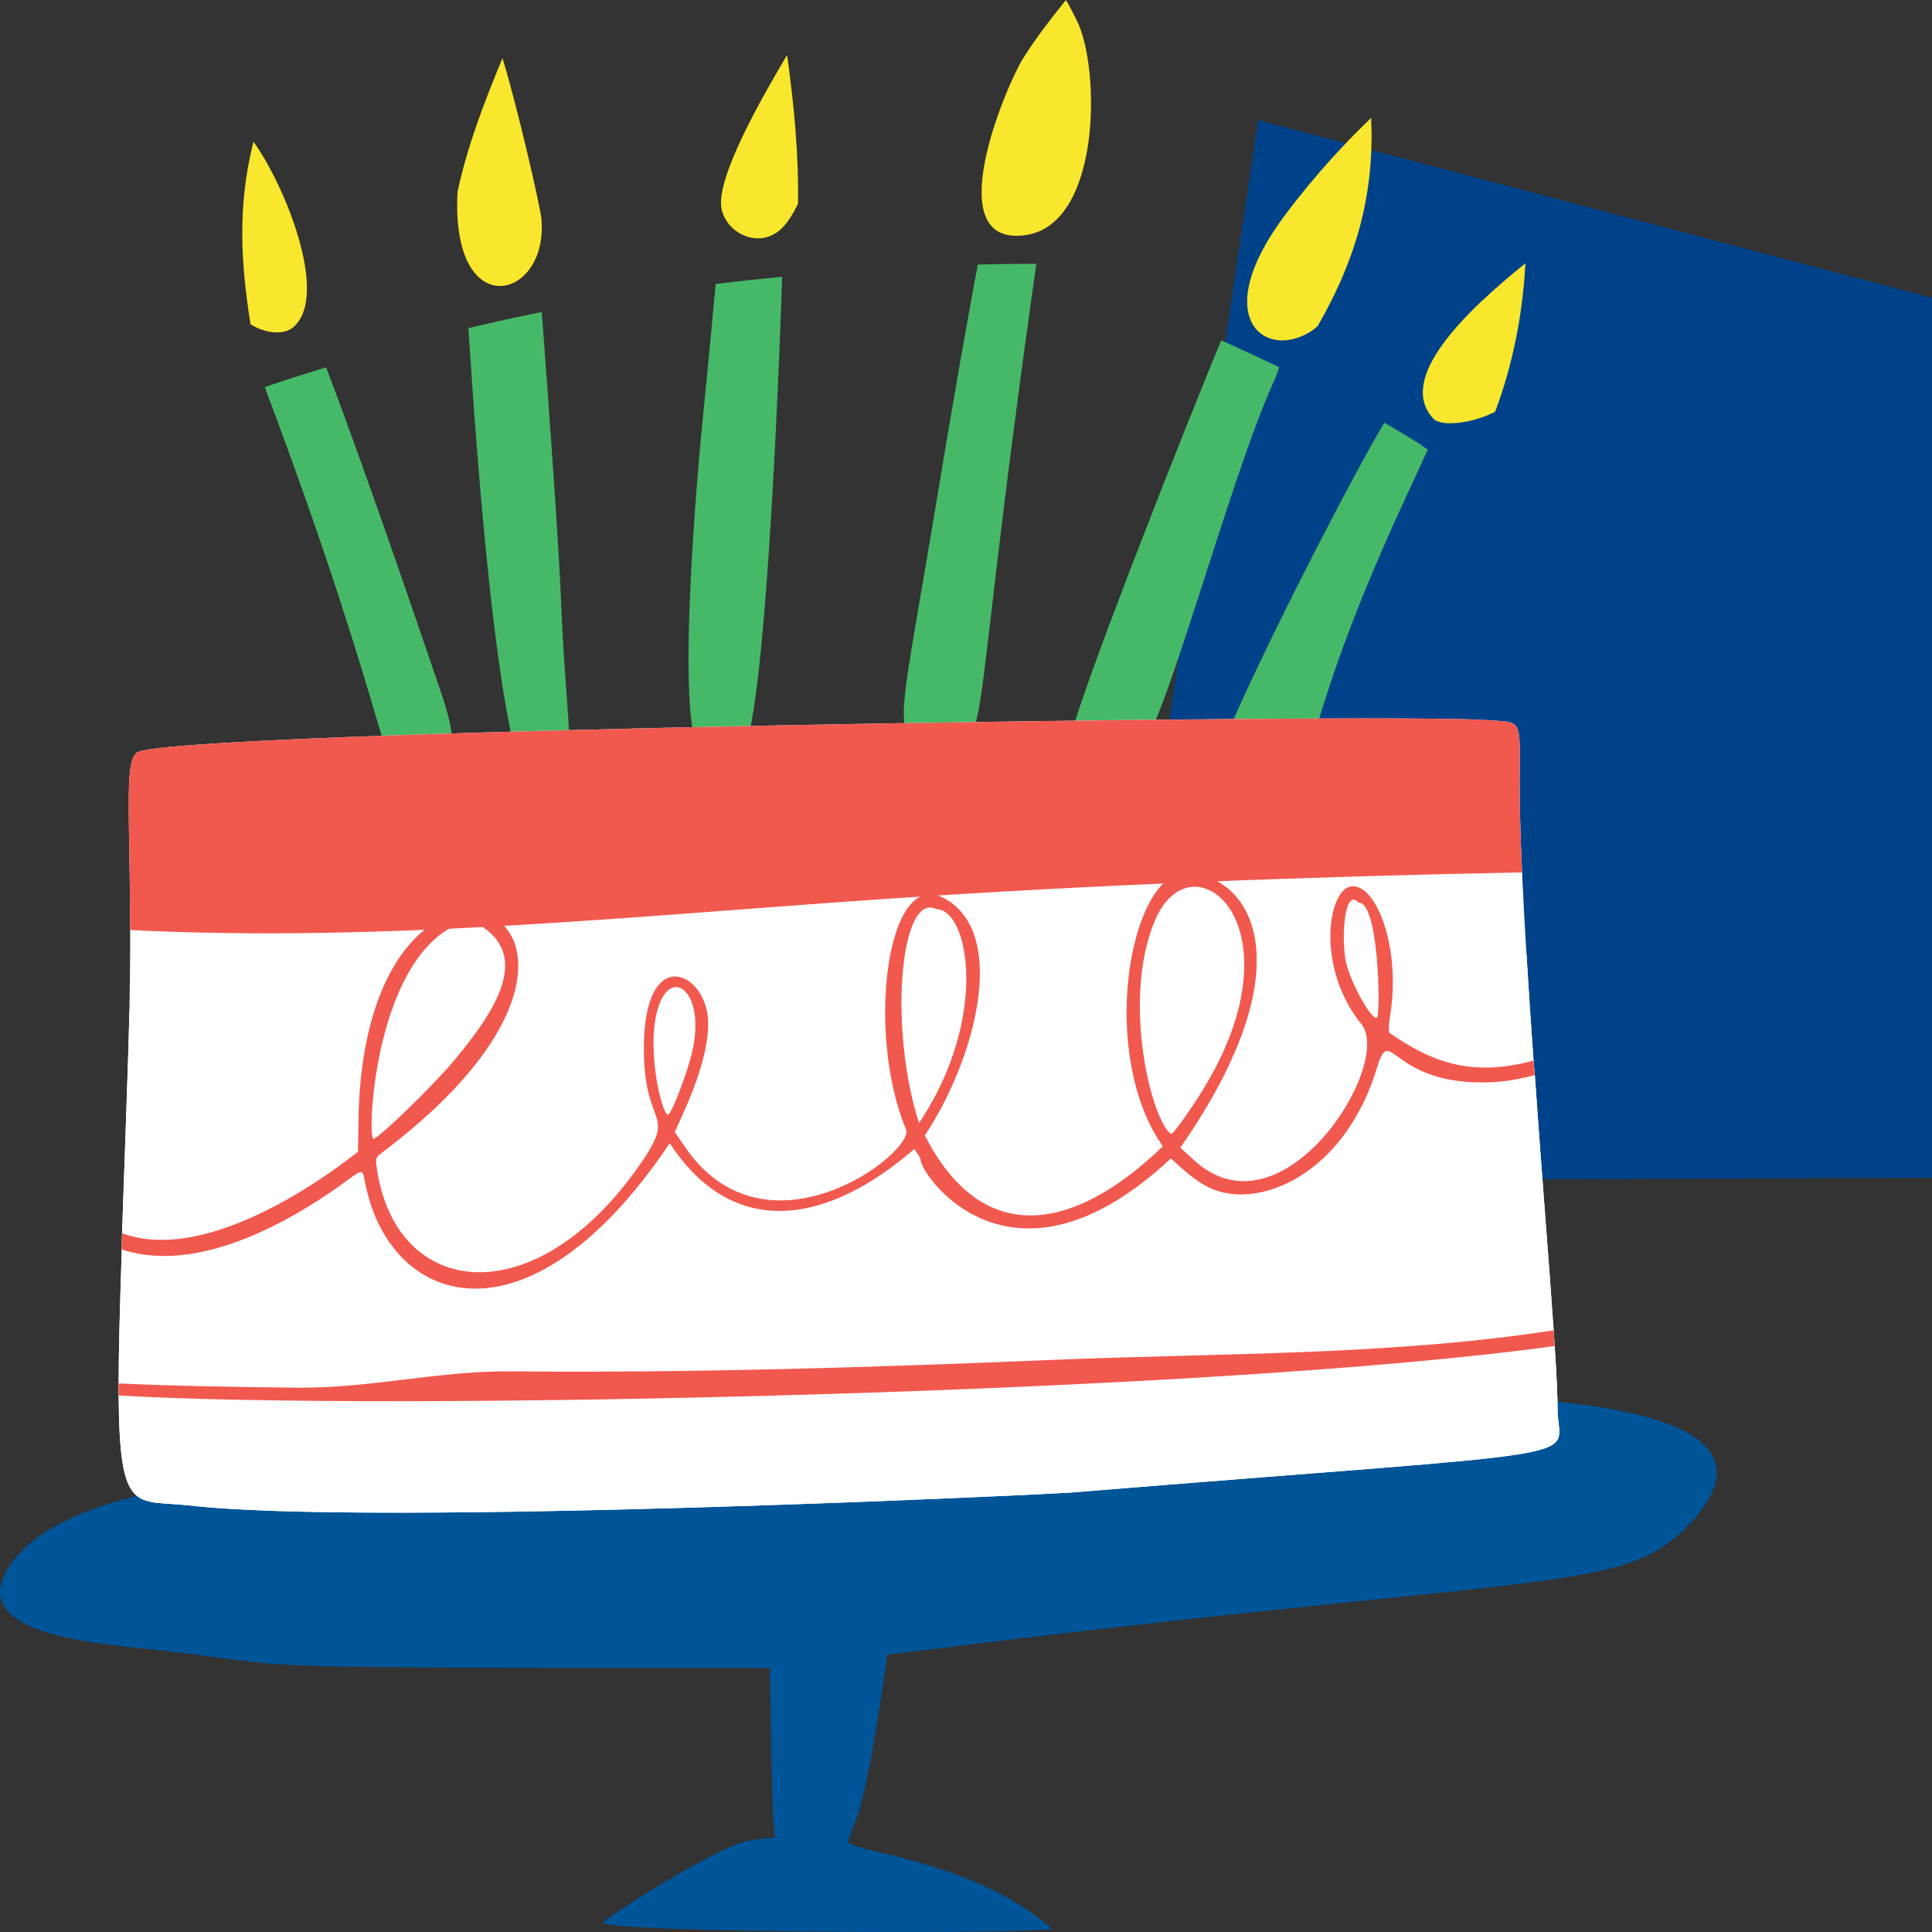 <svg width="386" height="386" viewBox="0 0 386 386" fill="none" xmlns="http://www.w3.org/2000/svg">
<rect x="0" y="0" width="386" height="386" fill="#333333" stroke="none"/>
<path d="M220 236L251.365 24L386 59.505L386 235.287L220 236Z" fill="#004289"/>
<g clip-path="url(#clip0_1855_9257)">
<path d="M142.985 56.74C142.348 63.704 141.543 72.304 140.476 82.993C139.744 89.948 134.099 149.605 140.842 151.328C142.357 151.695 145.86 151.17 148.002 150.283C152.095 148.519 155.039 92.098 156.267 55.294C151.83 55.723 147.403 56.191 142.985 56.74Z" fill="#46B969"/>
<path d="M157.258 10.983C153.14 17.957 142.755 35.572 144.185 41.839C145.283 46.805 152.023 49.996 156.413 45.394C157.602 44.137 158.565 42.499 159.432 40.702C159.606 30.72 158.618 20.883 157.258 10.983Z" fill="#F8E72C"/>
<path d="M244.01 67.994C238.178 81.781 213.902 143.079 213.902 147.878C213.902 151.328 226.237 150.65 227.648 149.709C232.246 146.675 245.575 96.012 254.249 76.771C254.921 75.293 255.319 74.233 255.562 73.361C251.722 71.54 247.875 69.74 244.01 67.994Z" fill="#46B969"/>
<path d="M195.374 52.857C193.477 62.697 190.641 78.801 186.257 105.215C178.993 148.976 177.529 147.878 188.766 147.878C198.122 147.878 193.051 152.74 206.115 59.36C206.374 57.586 206.709 55.187 207.053 52.702C203.165 52.709 199.271 52.753 195.374 52.857Z" fill="#46B969"/>
<path d="M215.143 4.101C214.452 2.734 213.779 1.37 212.968 0C209.747 3.959 206.449 8.35 204.306 11.835C200.911 17.36 187.421 49.356 204.824 46.985C220.103 44.901 219.857 13.445 215.139 4.098L215.143 4.101Z" fill="#F8E72C"/>
<path d="M65.159 73.383C61.06 74.659 56.961 75.931 52.897 77.339C78.876 146.422 76.749 158.536 82.259 157.03C93.758 153.892 90.725 145.842 86.857 134.653C86.014 132.292 74.376 97.67 65.159 73.386V73.383Z" fill="#46B969"/>
<path d="M304.77 52.604C292.817 62.23 278.904 75.587 286.376 83.647C288.014 85.373 294.426 84.527 298.721 82.251C302.312 72.689 304.205 62.773 304.77 52.604Z" fill="#F8E72C"/>
<path d="M100.395 11.63C96.722 20.422 93.349 29.246 91.411 38.341C89.991 65.049 109.745 59.995 108.161 43.629C107.965 41.391 103.405 21.432 100.395 11.63Z" fill="#F8E72C"/>
<path d="M263.256 65.162C271.385 51.073 274.604 38.035 273.947 23.554C269.334 27.98 263.326 34.231 256.967 42.663C241.133 63.578 252.84 72.203 262.089 66.088C262.493 65.819 262.868 65.478 263.253 65.159L263.256 65.162Z" fill="#F8E72C"/>
<path d="M283.878 88.868C281.511 87.302 279.037 85.9 276.592 84.455C268.734 97.42 241.237 151.398 242.543 155.041C243.433 157.655 246.62 154.99 253.518 154.99C258.274 155.041 259.738 155.985 264.285 141.239C271.268 118.685 281.653 97.916 285.257 89.84C284.793 89.518 284.348 89.18 283.878 88.868Z" fill="#46B969"/>
<path d="M108.236 62.331C103.332 63.319 98.447 64.405 93.578 65.557C95.61 97.098 99.34 144.165 105.15 156.976C105.986 158.858 108.286 158.649 111.107 156.506C115.759 152.951 113.196 148.089 112.048 119.017C111.656 109.748 109.858 83.473 108.236 62.331Z" fill="#46B969"/>
<path d="M50.637 28.321C50.614 28.413 50.589 28.504 50.567 28.596C47.399 41.438 48.144 52.607 50.047 64.784C53.164 66.735 56.784 66.924 58.557 65.409C66.001 59.101 56.739 36.671 50.637 28.321Z" fill="#F8E72C"/>
<path d="M278.99 278.692C275.781 278.841 140.158 291.718 108.697 292.415C77.975 293.097 17.053 292.235 2.453 312.061C-6.496 324.212 10.837 327.508 25.854 329.064C66.523 333.276 32.664 333.194 153.803 333.244C154.096 349.916 154.188 361.42 154.803 367.156C148.937 367.712 148.492 367.355 138.514 372.731C132.711 375.857 121.029 383.222 120.486 384.093C119.199 386.174 211.584 386.546 210.092 385.255C193.718 371.08 168.795 369.978 169.429 367.819C170.84 363.033 172.496 364.416 177.293 330.602C306.753 314.277 323.436 318.492 336.459 305.621C360.536 281.824 312.849 278.695 278.987 278.695L278.99 278.692Z" fill="#005498"/>
<path d="M213.934 298.205C209.753 298.518 74.761 305.056 37.709 300.766C27.15 299.617 23.859 302.805 23.701 278.806V276.4C23.701 269.603 23.963 260.871 24.329 249.629C24.329 248.584 24.38 247.486 24.38 246.387C24.746 236.298 25.162 224.323 25.636 210.101C26.942 169.111 24.121 152.954 27.308 150.391C32.9 145.895 276.544 142.445 296.821 143.856C304.556 144.43 303.615 143.123 303.615 157.399C303.666 170.576 304.922 191.122 306.386 211.879C306.49 212.873 306.544 213.814 306.648 214.805C307.954 233.731 309.522 252.556 310.409 265.784C310.463 266.882 310.567 267.927 310.617 268.922C310.983 274.569 311.192 278.961 311.192 281.521C311.192 292.292 322.691 289.312 213.934 298.199V298.205Z" fill="white"/>
<path d="M176.775 179.605C218.955 176.726 261.6 175.141 304.102 174.295C303.815 167.931 303.635 162.173 303.616 157.402C303.616 143.13 304.556 144.437 296.822 143.859C276.544 142.448 32.9 145.898 27.309 150.394C24.851 152.37 25.961 162.498 26.002 185.815C76.242 188.334 126.576 183.027 176.778 179.602L176.775 179.605Z" fill="#F1594E"/>
<path d="M310.618 268.925C310.565 267.93 310.46 266.885 310.41 265.787C309.52 252.559 307.955 233.737 306.648 214.808C306.544 213.814 306.491 212.873 306.387 211.882C305.879 204.681 305.402 197.527 304.985 190.677C258.965 191.589 212.774 193.391 167.094 196.7C119.896 200.119 72.919 204.179 25.851 201.944C25.797 204.558 25.731 207.257 25.639 210.104C25.169 224.326 24.75 236.298 24.384 246.39C24.384 247.489 24.333 248.588 24.333 249.633C23.967 260.874 23.705 269.607 23.705 276.403V278.809C23.863 302.808 27.154 299.62 37.713 300.769C74.765 305.056 209.757 298.521 213.938 298.208C322.694 289.319 311.196 292.302 311.196 281.53C311.196 278.97 310.987 274.576 310.621 268.931L310.618 268.925Z" fill="white"/>
<path d="M306.386 211.882C304.871 212.302 303.461 212.614 302.205 212.823C292.224 214.496 285.01 211.569 277.538 206.288C277.38 206.183 277.487 204.614 277.746 202.837C279.889 189.66 275.187 177.061 270.274 177.061C265.361 177.061 262.697 193.164 271.997 204.614C278.478 212.665 256.162 248.114 238.444 231.698L235.831 229.292C261.858 191.804 249.472 174.289 236.301 174.289C225.272 176.224 219.681 211.099 232.328 229.03C214.455 246.283 196.216 249.317 184.771 226.833C194.752 211.932 201.808 186.102 188.324 179.305C177.141 173.607 173.01 206.389 181.006 225.63C182.887 230.179 153.045 253.08 136.74 228.977L134.806 226.154C137.522 220.352 141.495 211.62 141.495 204.507C141.495 194.155 128.69 188.195 128.64 209.265C128.586 225.472 135.172 221.864 128.378 231.903C107.317 263.012 78.835 259.823 75.228 233.002C75.02 231.382 75.071 231.224 76.535 230.126C139.457 182.547 72.878 154.469 71.622 223.537L71.518 230.126C58.192 240.531 38.384 251.615 24.377 246.387C24.377 247.486 24.326 248.584 24.326 249.629C26.835 250.466 29.656 250.936 32.843 250.936C45.49 250.936 59.498 243.145 69.583 235.669C72.458 233.579 72.458 233.734 72.874 235.878C77.422 260.922 105.329 270.857 133.812 228.402C146.721 248.165 165.743 244.297 182.675 229.551C182.988 230.126 183.928 231.224 183.928 231.748C183.928 234.624 202.063 261.237 233.944 231.436C235.72 233.059 238.491 235.777 241.52 237.238C251.189 241.996 268.696 234.833 275.177 213.135C277.894 204.248 277.844 217.11 298.014 216.219C300.681 216.115 303.606 215.591 306.638 214.808C306.534 213.814 306.481 212.873 306.376 211.882H306.386ZM87.359 187.204C93.525 182.08 96.974 185.218 96.453 185.218C106.226 191.703 97.968 203.153 90.808 211.778C86.731 216.743 75.601 227.515 74.607 227.515C73.405 227.515 74.503 197.922 87.359 187.204ZM133.452 222.704C132.199 222.757 128.696 208.169 131.833 200.378C134.55 193.477 140.927 198.392 138.314 210.051C137.374 214.234 134.133 222.704 133.455 222.704H133.452ZM183.622 224.377C177.507 205.502 179.807 177.948 187.125 181.66C193.502 181.66 197.734 203.254 183.622 224.377ZM233.95 226.521C230.239 224.169 224.02 200.274 230.659 184.116C238.081 165.973 261.599 185.319 239.072 219.724C236.197 224.115 234.212 226.729 233.95 226.521ZM275.133 203.307C274.243 204.198 270.012 196.719 268.967 192.432C267.923 187.883 268.497 177.111 271.476 180.353C275.553 180.353 275.815 202.626 275.133 203.307Z" fill="#F1594E"/>
<path d="M310.617 268.925C241.946 278.44 77.686 281.994 23.701 278.806V276.4C35.509 276.94 47.336 277.114 59.154 277.25C73.938 277.417 87.604 273.849 102.145 273.985C138.103 274.32 174.057 273.218 209.98 271.709C243.596 270.298 277.307 270.876 310.406 265.79C310.46 266.888 310.564 267.933 310.614 268.928L310.617 268.925Z" fill="#F1594E"/>
</g>
<defs>
<clipPath id="clip0_1855_9257">
<rect width="343" height="386" fill="white"/>
</clipPath>
</defs>
</svg>
